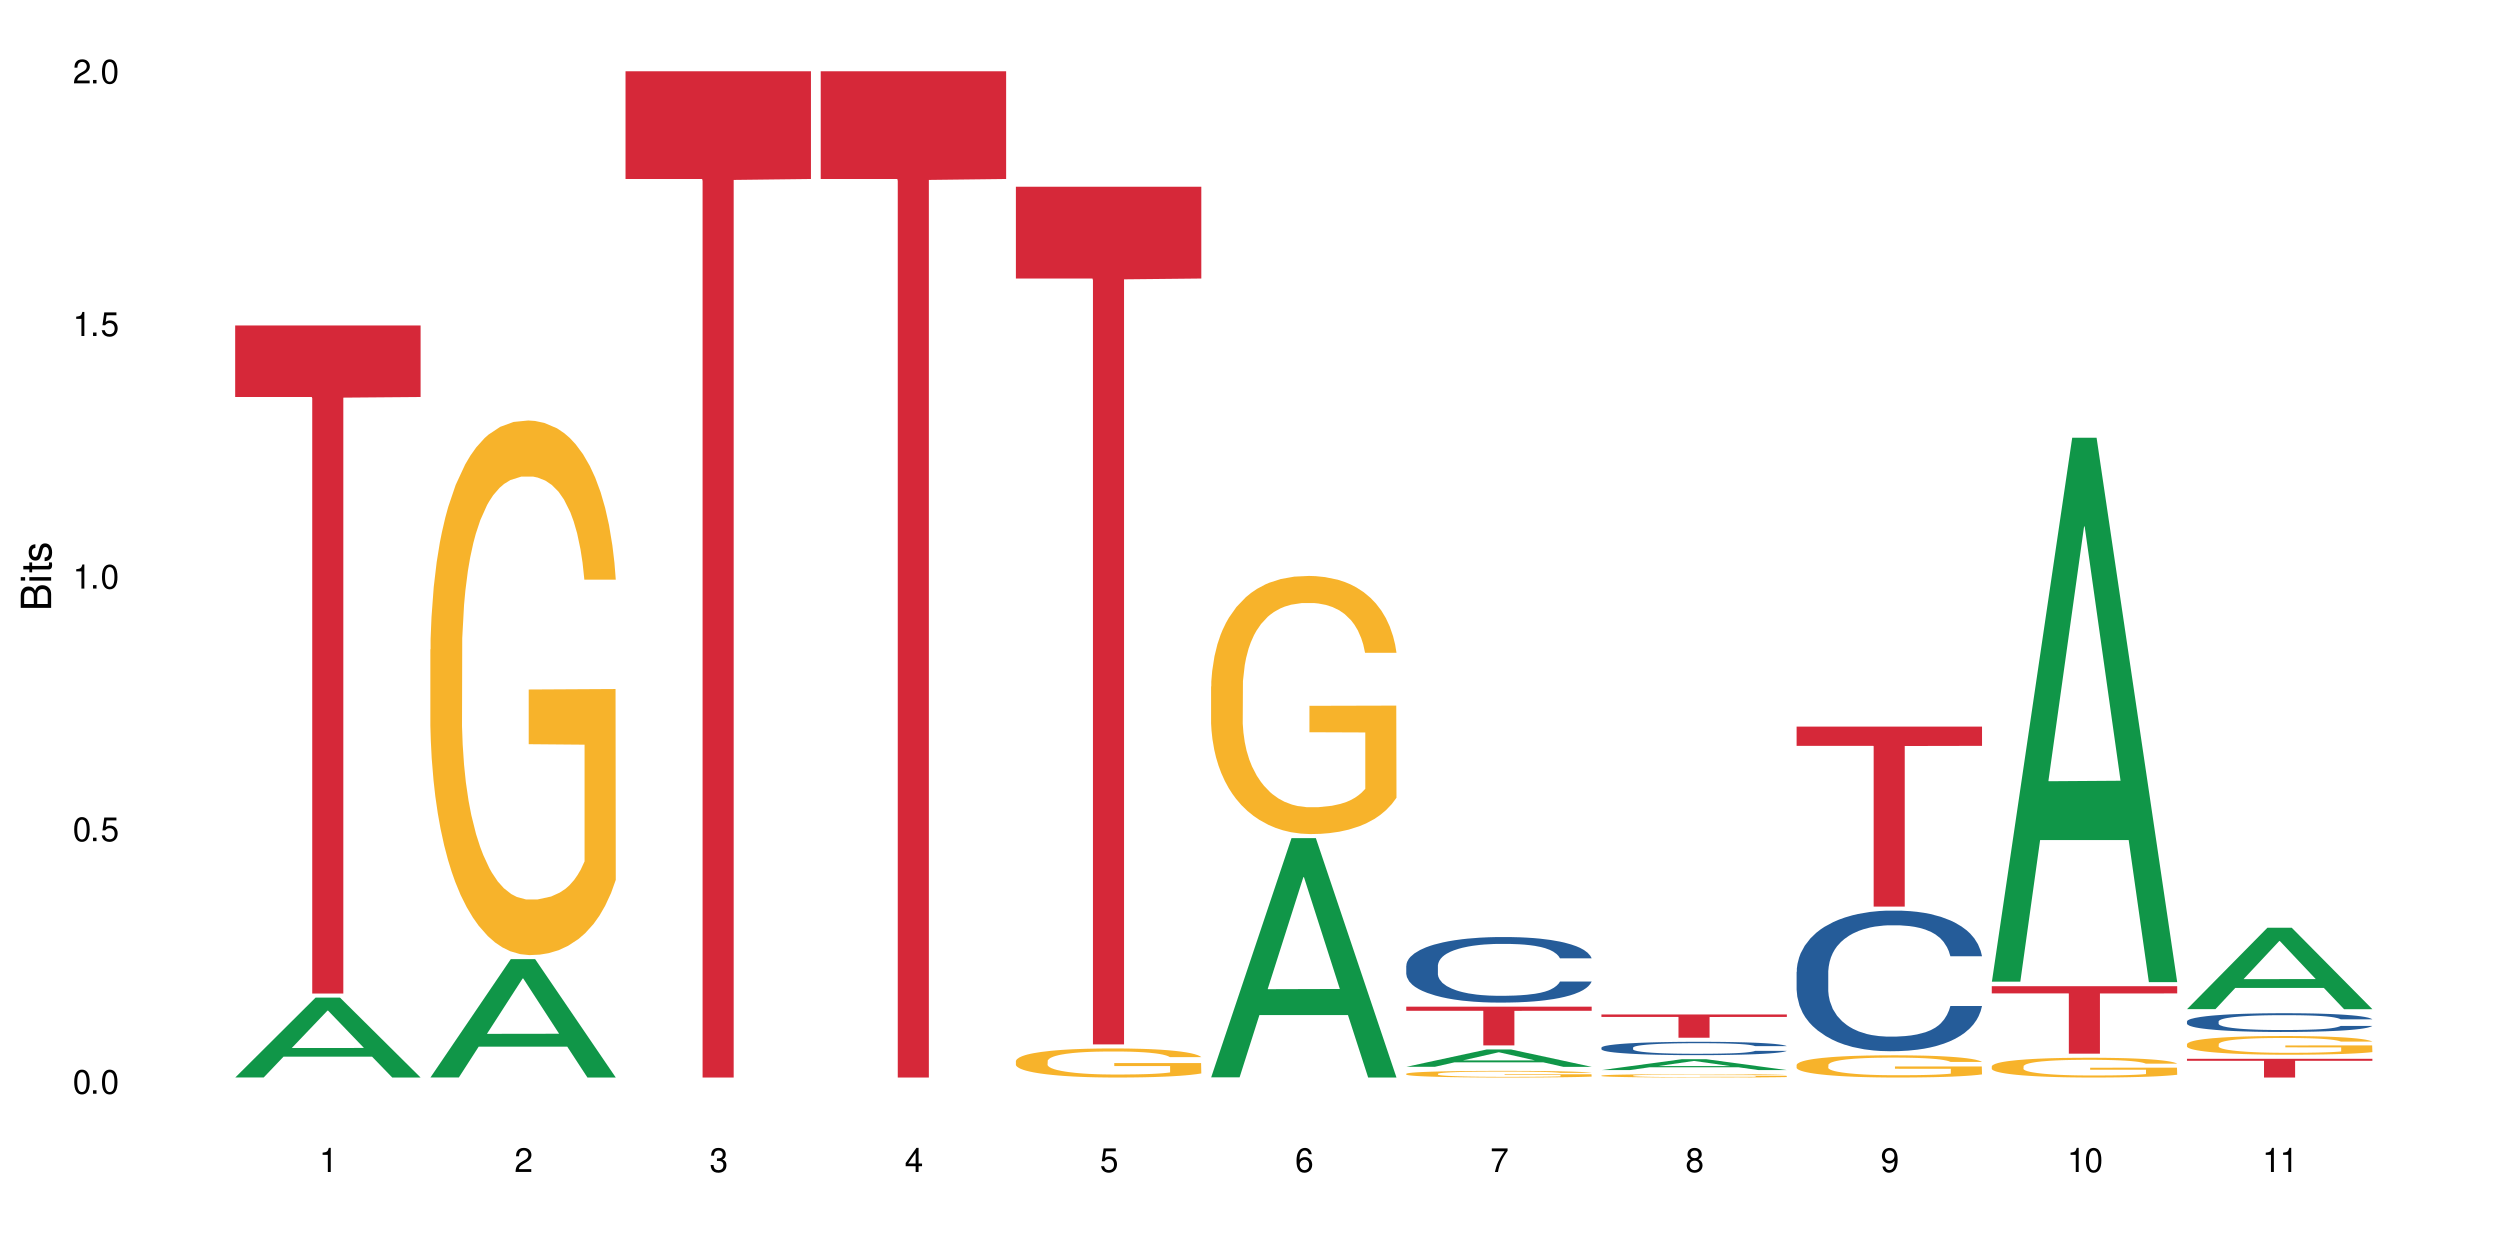 <?xml version="1.0" encoding="UTF-8"?>
<svg xmlns="http://www.w3.org/2000/svg" xmlns:xlink="http://www.w3.org/1999/xlink" width="720" height="360" viewBox="0 0 720 360">
<defs>
<g>
<g id="glyph-0-0">
</g>
<g id="glyph-0-1">
<path d="M 2.641 -6.938 C 2 -6.938 1.422 -6.656 1.078 -6.172 C 0.641 -5.562 0.406 -4.641 0.406 -3.359 C 0.406 -1.016 1.188 0.219 2.641 0.219 C 4.078 0.219 4.859 -1.016 4.859 -3.297 C 4.859 -4.641 4.656 -5.547 4.203 -6.172 C 3.844 -6.656 3.281 -6.938 2.641 -6.938 Z M 2.641 -6.188 C 3.547 -6.188 4 -5.25 4 -3.375 C 4 -1.406 3.562 -0.484 2.625 -0.484 C 1.734 -0.484 1.281 -1.438 1.281 -3.344 C 1.281 -5.25 1.734 -6.188 2.641 -6.188 Z M 2.641 -6.188 "/>
</g>
<g id="glyph-0-2">
<path d="M 1.828 -1 L 0.828 -1 L 0.828 0 L 1.828 0 Z M 1.828 -1 "/>
</g>
<g id="glyph-0-3">
<path d="M 4.562 -6.797 L 1.062 -6.797 L 0.547 -3.094 L 1.328 -3.094 C 1.719 -3.562 2.047 -3.734 2.578 -3.734 C 3.484 -3.734 4.062 -3.109 4.062 -2.094 C 4.062 -1.125 3.484 -0.531 2.578 -0.531 C 1.828 -0.531 1.375 -0.906 1.188 -1.672 L 0.328 -1.672 C 0.453 -1.109 0.547 -0.844 0.75 -0.594 C 1.125 -0.078 1.828 0.219 2.594 0.219 C 3.969 0.219 4.922 -0.781 4.922 -2.219 C 4.922 -3.562 4.031 -4.484 2.719 -4.484 C 2.25 -4.484 1.859 -4.359 1.469 -4.062 L 1.734 -5.969 L 4.562 -5.969 Z M 4.562 -6.797 "/>
</g>
<g id="glyph-0-4">
<path d="M 2.484 -4.938 L 2.484 0 L 3.328 0 L 3.328 -6.938 L 2.766 -6.938 C 2.469 -5.875 2.281 -5.734 0.984 -5.562 L 0.984 -4.938 Z M 2.484 -4.938 "/>
</g>
<g id="glyph-0-5">
<path d="M 4.859 -0.828 L 1.281 -0.828 C 1.359 -1.406 1.672 -1.781 2.5 -2.281 L 3.469 -2.828 C 4.406 -3.344 4.906 -4.062 4.906 -4.906 C 4.906 -5.484 4.672 -6.031 4.266 -6.406 C 3.859 -6.766 3.375 -6.938 2.719 -6.938 C 1.859 -6.938 1.219 -6.625 0.844 -6.031 C 0.609 -5.672 0.5 -5.234 0.484 -4.531 L 1.328 -4.531 C 1.359 -5.016 1.406 -5.281 1.531 -5.516 C 1.75 -5.938 2.188 -6.203 2.703 -6.203 C 3.469 -6.203 4.031 -5.641 4.031 -4.891 C 4.031 -4.344 3.719 -3.859 3.125 -3.516 L 2.234 -3 C 0.812 -2.172 0.406 -1.531 0.328 -0.016 L 4.859 -0.016 Z M 4.859 -0.828 "/>
</g>
<g id="glyph-0-6">
<path d="M 2.125 -3.188 L 2.578 -3.188 C 3.5 -3.188 3.984 -2.766 3.984 -1.922 C 3.984 -1.062 3.469 -0.531 2.594 -0.531 C 1.656 -0.531 1.203 -1 1.156 -2.016 L 0.312 -2.016 C 0.344 -1.453 0.438 -1.094 0.609 -0.781 C 0.953 -0.109 1.625 0.219 2.547 0.219 C 3.953 0.219 4.859 -0.625 4.859 -1.938 C 4.859 -2.828 4.516 -3.297 3.703 -3.594 C 4.344 -3.844 4.656 -4.328 4.656 -5.031 C 4.656 -6.219 3.875 -6.938 2.578 -6.938 C 1.203 -6.938 0.484 -6.172 0.453 -4.703 L 1.297 -4.703 C 1.312 -5.125 1.344 -5.359 1.453 -5.578 C 1.641 -5.969 2.062 -6.203 2.594 -6.203 C 3.344 -6.203 3.797 -5.75 3.797 -5 C 3.797 -4.516 3.609 -4.219 3.25 -4.047 C 3.016 -3.953 2.703 -3.922 2.125 -3.906 Z M 2.125 -3.188 "/>
</g>
<g id="glyph-0-7">
<path d="M 3.141 -1.672 L 3.141 0 L 3.984 0 L 3.984 -1.672 L 4.984 -1.672 L 4.984 -2.438 L 3.984 -2.438 L 3.984 -6.938 L 3.359 -6.938 L 0.266 -2.578 L 0.266 -1.672 Z M 3.141 -2.438 L 1 -2.438 L 3.141 -5.5 Z M 3.141 -2.438 "/>
</g>
<g id="glyph-0-8">
<path d="M 4.781 -5.125 C 4.609 -6.266 3.891 -6.938 2.844 -6.938 C 2.094 -6.938 1.422 -6.578 1.031 -5.953 C 0.594 -5.266 0.406 -4.422 0.406 -3.172 C 0.406 -2 0.578 -1.25 0.984 -0.641 C 1.359 -0.078 1.953 0.219 2.703 0.219 C 3.984 0.219 4.922 -0.75 4.922 -2.094 C 4.922 -3.375 4.062 -4.281 2.844 -4.281 C 2.172 -4.281 1.641 -4.031 1.281 -3.516 C 1.281 -5.234 1.828 -6.188 2.797 -6.188 C 3.391 -6.188 3.797 -5.797 3.938 -5.125 Z M 2.734 -3.531 C 3.547 -3.531 4.062 -2.953 4.062 -2.031 C 4.062 -1.156 3.484 -0.531 2.703 -0.531 C 1.922 -0.531 1.328 -1.188 1.328 -2.078 C 1.328 -2.938 1.906 -3.531 2.734 -3.531 Z M 2.734 -3.531 "/>
</g>
<g id="glyph-0-9">
<path d="M 4.984 -6.797 L 0.438 -6.797 L 0.438 -5.969 L 4.109 -5.969 C 2.5 -3.656 1.828 -2.234 1.328 0 L 2.219 0 C 2.594 -2.172 3.453 -4.047 4.984 -6.094 Z M 4.984 -6.797 "/>
</g>
<g id="glyph-0-10">
<path d="M 3.75 -3.656 C 4.469 -4.094 4.688 -4.438 4.688 -5.078 C 4.688 -6.172 3.844 -6.938 2.641 -6.938 C 1.438 -6.938 0.594 -6.172 0.594 -5.094 C 0.594 -4.438 0.812 -4.094 1.516 -3.656 C 0.734 -3.266 0.359 -2.703 0.359 -1.922 C 0.359 -0.656 1.281 0.219 2.641 0.219 C 3.984 0.219 4.922 -0.656 4.922 -1.922 C 4.922 -2.703 4.531 -3.266 3.75 -3.656 Z M 2.641 -6.188 C 3.359 -6.188 3.812 -5.75 3.812 -5.062 C 3.812 -4.406 3.344 -3.984 2.641 -3.984 C 1.922 -3.984 1.453 -4.406 1.453 -5.078 C 1.453 -5.75 1.922 -6.188 2.641 -6.188 Z M 2.641 -3.266 C 3.484 -3.266 4.062 -2.719 4.062 -1.906 C 4.062 -1.078 3.484 -0.531 2.625 -0.531 C 1.797 -0.531 1.219 -1.094 1.219 -1.906 C 1.219 -2.719 1.781 -3.266 2.641 -3.266 Z M 2.641 -3.266 "/>
</g>
<g id="glyph-0-11">
<path d="M 0.516 -1.578 C 0.672 -0.453 1.406 0.219 2.438 0.219 C 3.188 0.219 3.859 -0.141 4.266 -0.766 C 4.688 -1.453 4.891 -2.297 4.891 -3.547 C 4.891 -4.719 4.703 -5.453 4.312 -6.078 C 3.938 -6.641 3.344 -6.938 2.594 -6.938 C 1.297 -6.938 0.359 -5.969 0.359 -4.625 C 0.359 -3.344 1.234 -2.453 2.453 -2.453 C 3.094 -2.453 3.578 -2.672 4.016 -3.203 C 4 -1.484 3.469 -0.531 2.5 -0.531 C 1.906 -0.531 1.484 -0.906 1.359 -1.578 Z M 2.578 -6.203 C 3.375 -6.203 3.969 -5.531 3.969 -4.641 C 3.969 -3.797 3.391 -3.188 2.547 -3.188 C 1.734 -3.188 1.234 -3.766 1.234 -4.688 C 1.234 -5.562 1.797 -6.203 2.578 -6.203 Z M 2.578 -6.203 "/>
</g>
<g id="glyph-1-0">
</g>
<g id="glyph-1-1">
<path d="M 0 -0.953 L 0 -4.891 C 0 -5.719 -0.234 -6.344 -0.734 -6.797 C -1.188 -7.234 -1.812 -7.469 -2.5 -7.469 C -3.547 -7.469 -4.188 -7 -4.625 -5.875 C -4.984 -6.688 -5.625 -7.094 -6.531 -7.094 C -7.172 -7.094 -7.734 -6.859 -8.141 -6.391 C -8.562 -5.922 -8.75 -5.344 -8.75 -4.5 L -8.75 -0.953 Z M -4.984 -2.062 L -7.766 -2.062 L -7.766 -4.219 C -7.766 -4.844 -7.688 -5.203 -7.453 -5.5 C -7.219 -5.812 -6.859 -5.969 -6.375 -5.969 C -5.891 -5.969 -5.531 -5.812 -5.297 -5.5 C -5.062 -5.203 -4.984 -4.844 -4.984 -4.219 Z M -0.984 -2.062 L -4 -2.062 L -4 -4.781 C -4 -5.766 -3.438 -6.359 -2.484 -6.359 C -1.547 -6.359 -0.984 -5.766 -0.984 -4.781 Z M -0.984 -2.062 "/>
</g>
<g id="glyph-1-2">
<path d="M -6.281 -1.797 L -6.281 -0.797 L 0 -0.797 L 0 -1.797 Z M -8.75 -1.797 L -8.75 -0.797 L -7.484 -0.797 L -7.484 -1.797 Z M -8.75 -1.797 "/>
</g>
<g id="glyph-1-3">
<path d="M -6.281 -3.047 L -6.281 -2.016 L -8.016 -2.016 L -8.016 -1.016 L -6.281 -1.016 L -6.281 -0.172 L -5.469 -0.172 L -5.469 -1.016 L -0.719 -1.016 C -0.078 -1.016 0.281 -1.453 0.281 -2.234 C 0.281 -2.5 0.25 -2.719 0.188 -3.047 L -0.641 -3.047 C -0.609 -2.906 -0.594 -2.766 -0.594 -2.562 C -0.594 -2.141 -0.719 -2.016 -1.156 -2.016 L -5.469 -2.016 L -5.469 -3.047 Z M -6.281 -3.047 "/>
</g>
<g id="glyph-1-4">
<path d="M -4.531 -5.25 C -5.766 -5.25 -6.469 -4.422 -6.469 -2.969 C -6.469 -1.516 -5.719 -0.562 -4.547 -0.562 C -3.562 -0.562 -3.094 -1.062 -2.734 -2.562 L -2.516 -3.484 C -2.344 -4.188 -2.094 -4.469 -1.641 -4.469 C -1.047 -4.469 -0.641 -3.875 -0.641 -3 C -0.641 -2.453 -0.797 -2 -1.062 -1.75 C -1.25 -1.594 -1.422 -1.531 -1.875 -1.469 L -1.875 -0.406 C -0.422 -0.453 0.281 -1.266 0.281 -2.922 C 0.281 -4.5 -0.5 -5.516 -1.719 -5.516 C -2.656 -5.516 -3.172 -4.984 -3.469 -3.734 L -3.703 -2.766 C -3.891 -1.953 -4.156 -1.609 -4.594 -1.609 C -5.188 -1.609 -5.547 -2.125 -5.547 -2.938 C -5.547 -3.75 -5.203 -4.172 -4.531 -4.203 Z M -4.531 -5.25 "/>
</g>
</g>
</defs>
<rect x="-72" y="-36" width="864" height="432" fill="rgb(100%, 100%, 100%)" fill-opacity="1"/>
<path fill-rule="nonzero" fill="rgb(6.275%, 58.824%, 28.235%)" fill-opacity="1" d="M 67.73 310.312 L 67.789 310.289 L 90.895 287.301 L 97.91 287.301 L 121.133 310.332 L 112.973 310.332 L 107.152 304.32 L 81.652 304.32 L 75.945 310.312 L 67.73 310.312 L 84.105 301.832 L 104.816 301.812 L 94.488 291.062 L 94.375 291.043 L 94.262 291.109 L 84.047 301.812 L 84.105 301.832 Z M 67.73 310.312 "/>
<path fill-rule="nonzero" fill="rgb(83.922%, 15.686%, 22.353%)" fill-opacity="1" d="M 67.73 93.742 L 121.133 93.742 L 121.133 114.336 L 98.875 114.52 L 98.875 286.137 L 89.922 286.137 L 89.922 114.699 L 89.793 114.336 L 67.73 114.336 Z M 67.73 93.742 "/>
<path fill-rule="nonzero" fill="rgb(6.275%, 58.824%, 28.235%)" fill-opacity="1" d="M 123.941 310.301 L 124 310.27 L 147.105 276.238 L 154.125 276.238 L 177.344 310.332 L 169.184 310.332 L 163.367 301.434 L 137.863 301.434 L 132.156 310.301 L 123.941 310.301 L 140.316 297.75 L 161.027 297.719 L 150.699 281.809 L 150.586 281.777 L 150.473 281.871 L 140.258 297.719 L 140.316 297.75 Z M 123.941 310.301 "/>
<path fill-rule="nonzero" fill="rgb(96.863%, 70.196%, 16.863%)" fill-opacity="1" d="M 123.941 187.047 L 124.008 186.906 L 124.008 184.094 L 124.27 177.766 L 124.918 169.047 L 125.766 161.879 L 126.676 156.254 L 127.266 153.301 L 128.242 149.082 L 129.086 145.988 L 131.234 139.66 L 133.973 133.754 L 135.469 131.223 L 137.164 128.832 L 139.57 126.16 L 140.68 125.176 L 144.066 122.926 L 147.906 121.52 L 152.141 121.098 L 154.094 121.238 L 156.766 121.801 L 160.41 123.348 L 162.496 124.754 L 164.125 126.16 L 165.816 127.988 L 167.902 130.801 L 169.855 134.176 L 171.418 137.551 L 172.98 141.77 L 174.281 146.27 L 175.391 151.191 L 176.367 157.098 L 176.953 162.02 L 177.344 166.941 L 168.293 166.941 L 167.77 162.02 L 167.184 158.223 L 166.207 153.582 L 165.23 150.207 L 164.254 147.535 L 162.43 143.879 L 160.867 141.629 L 158.914 139.66 L 157.023 138.395 L 154.875 137.551 L 153.574 137.27 L 150.121 137.27 L 146.996 138.254 L 145.172 139.379 L 143.871 140.504 L 142.047 142.613 L 140.941 144.301 L 140.289 145.426 L 138.336 149.785 L 137.031 153.723 L 136.316 156.395 L 135.402 160.613 L 134.754 164.41 L 134.035 170.031 L 133.645 174.25 L 133.125 183.812 L 133.059 209.125 L 133.254 214.469 L 133.645 220.234 L 134.168 225.297 L 134.949 230.641 L 135.73 234.715 L 137.098 240.199 L 138.27 243.855 L 139.18 246.246 L 140.941 250.043 L 141.656 251.309 L 143.348 253.84 L 145.109 255.809 L 147.258 257.496 L 148.883 258.34 L 151.488 259.043 L 154.812 259.043 L 158.719 258.199 L 161.191 257.074 L 162.887 255.949 L 163.992 254.965 L 165.359 253.418 L 166.336 252.012 L 167.25 250.465 L 168.355 248.074 L 168.355 214.469 L 152.27 214.328 L 152.27 198.578 L 177.277 198.438 L 177.344 253.418 L 175.977 257.215 L 174.281 260.871 L 172.656 263.684 L 170.961 266.074 L 168.551 268.746 L 166.598 270.434 L 163.602 272.402 L 160.867 273.668 L 158 274.512 L 155.461 274.934 L 152.465 275.074 L 149.797 274.793 L 146.93 273.949 L 144.652 272.824 L 142.566 271.418 L 140.484 269.59 L 137.879 266.637 L 136.188 264.246 L 134.426 261.293 L 132.668 257.777 L 131.105 253.98 L 130.062 251.027 L 129.023 247.652 L 127.914 243.434 L 126.871 238.652 L 126.09 234.293 L 125.375 229.375 L 124.855 224.734 L 124.332 218.406 L 124.074 213.344 L 123.941 208.984 Z M 123.941 187.047 "/>
<path fill-rule="nonzero" fill="rgb(83.922%, 15.686%, 22.353%)" fill-opacity="1" d="M 180.152 20.527 L 233.555 20.527 L 233.555 51.547 L 211.301 51.82 L 211.301 310.332 L 202.344 310.332 L 202.344 52.094 L 202.215 51.547 L 180.152 51.547 Z M 180.152 20.527 "/>
<path fill-rule="nonzero" fill="rgb(83.922%, 15.686%, 22.353%)" fill-opacity="1" d="M 236.367 20.527 L 289.766 20.527 L 289.766 51.547 L 267.512 51.82 L 267.512 310.332 L 258.555 310.332 L 258.555 52.094 L 258.426 51.547 L 236.367 51.547 Z M 236.367 20.527 "/>
<path fill-rule="nonzero" fill="rgb(96.863%, 70.196%, 16.863%)" fill-opacity="1" d="M 292.578 305.539 L 292.641 305.535 L 292.641 305.379 L 292.902 305.035 L 293.555 304.562 L 294.398 304.172 L 295.312 303.863 L 295.898 303.703 L 296.875 303.473 L 297.723 303.305 L 299.871 302.961 L 302.605 302.641 L 304.105 302.504 L 305.797 302.371 L 308.207 302.227 L 309.312 302.172 L 312.699 302.051 L 316.543 301.973 L 320.773 301.949 L 322.73 301.957 L 325.398 301.988 L 329.047 302.074 L 331.129 302.148 L 332.758 302.227 L 334.449 302.324 L 336.535 302.48 L 338.488 302.664 L 340.051 302.848 L 341.613 303.078 L 342.918 303.32 L 344.023 303.59 L 345 303.91 L 345.586 304.18 L 345.977 304.445 L 336.926 304.445 L 336.406 304.18 L 335.82 303.973 L 334.84 303.719 L 333.863 303.535 L 332.887 303.391 L 331.066 303.191 L 329.5 303.07 L 327.547 302.961 L 325.66 302.891 L 323.512 302.848 L 322.207 302.832 L 318.758 302.832 L 315.629 302.887 L 313.809 302.945 L 312.504 303.008 L 310.68 303.121 L 309.574 303.215 L 308.922 303.273 L 306.969 303.512 L 305.668 303.727 L 304.949 303.871 L 304.039 304.102 L 303.387 304.309 L 302.672 304.613 L 302.281 304.844 L 301.758 305.363 L 301.695 306.742 L 301.891 307.035 L 302.281 307.348 L 302.801 307.621 L 303.582 307.914 L 304.363 308.137 L 305.73 308.434 L 306.902 308.633 L 307.816 308.762 L 309.574 308.969 L 310.289 309.039 L 311.984 309.176 L 313.742 309.285 L 315.891 309.375 L 317.52 309.422 L 320.125 309.461 L 323.445 309.461 L 327.352 309.414 L 329.828 309.352 L 331.52 309.293 L 332.629 309.238 L 333.996 309.152 L 334.973 309.078 L 335.883 308.992 L 336.992 308.863 L 336.992 307.035 L 320.906 307.027 L 320.906 306.168 L 345.914 306.16 L 345.977 309.152 L 344.609 309.359 L 342.918 309.559 L 341.289 309.711 L 339.598 309.844 L 337.188 309.988 L 335.234 310.078 L 332.238 310.188 L 329.5 310.258 L 326.637 310.301 L 324.098 310.324 L 321.102 310.332 L 318.43 310.316 L 315.566 310.27 L 313.285 310.211 L 311.203 310.133 L 309.117 310.035 L 306.512 309.875 L 304.82 309.742 L 303.062 309.582 L 301.305 309.391 L 299.742 309.184 L 298.699 309.023 L 297.656 308.84 L 296.551 308.609 L 295.508 308.352 L 294.727 308.113 L 294.008 307.844 L 293.488 307.594 L 292.969 307.246 L 292.707 306.973 L 292.578 306.734 Z M 292.578 305.539 "/>
<path fill-rule="nonzero" fill="rgb(83.922%, 15.686%, 22.353%)" fill-opacity="1" d="M 292.578 53.773 L 345.977 53.773 L 345.977 80.215 L 323.723 80.449 L 323.723 300.789 L 314.77 300.789 L 314.77 80.68 L 314.637 80.215 L 292.578 80.215 Z M 292.578 53.773 "/>
<path fill-rule="nonzero" fill="rgb(6.275%, 58.824%, 28.235%)" fill-opacity="1" d="M 348.789 310.27 L 348.844 310.203 L 371.953 241.379 L 378.969 241.379 L 402.188 310.332 L 394.031 310.332 L 388.211 292.332 L 362.711 292.332 L 357.004 310.27 L 348.789 310.27 L 365.164 284.887 L 385.871 284.824 L 375.547 252.645 L 375.434 252.578 L 375.316 252.773 L 365.105 284.824 L 365.164 284.887 Z M 348.789 310.27 "/>
<path fill-rule="nonzero" fill="rgb(96.863%, 70.196%, 16.863%)" fill-opacity="1" d="M 348.789 197.711 L 348.852 197.645 L 348.852 196.285 L 349.113 193.23 L 349.766 189.02 L 350.613 185.559 L 351.523 182.84 L 352.109 181.414 L 353.086 179.379 L 353.934 177.887 L 356.082 174.828 L 358.816 171.977 L 360.316 170.754 L 362.008 169.602 L 364.418 168.312 L 365.523 167.836 L 368.91 166.75 L 372.754 166.07 L 376.988 165.867 L 378.941 165.934 L 381.609 166.207 L 385.258 166.953 L 387.34 167.633 L 388.969 168.312 L 390.664 169.195 L 392.746 170.551 L 394.699 172.184 L 396.262 173.812 L 397.824 175.848 L 399.129 178.02 L 400.234 180.398 L 401.211 183.25 L 401.797 185.625 L 402.188 188 L 393.137 188 L 392.617 185.625 L 392.031 183.793 L 391.055 181.551 L 390.078 179.922 L 389.098 178.633 L 387.277 176.867 L 385.715 175.781 L 383.758 174.828 L 381.871 174.219 L 379.723 173.812 L 378.418 173.676 L 374.969 173.676 L 371.844 174.152 L 370.02 174.695 L 368.715 175.238 L 366.891 176.254 L 365.785 177.07 L 365.133 177.613 L 363.18 179.719 L 361.879 181.621 L 361.16 182.91 L 360.25 184.945 L 359.598 186.781 L 358.883 189.496 L 358.492 191.531 L 357.969 196.148 L 357.906 208.371 L 358.102 210.949 L 358.492 213.734 L 359.012 216.18 L 359.793 218.758 L 360.574 220.727 L 361.941 223.375 L 363.117 225.141 L 364.027 226.297 L 365.785 228.129 L 366.5 228.738 L 368.195 229.961 L 369.953 230.914 L 372.102 231.727 L 373.73 232.137 L 376.336 232.473 L 379.656 232.473 L 383.562 232.066 L 386.039 231.523 L 387.73 230.98 L 388.84 230.504 L 390.207 229.758 L 391.184 229.078 L 392.094 228.332 L 393.203 227.18 L 393.203 210.949 L 377.117 210.883 L 377.117 203.277 L 402.125 203.211 L 402.188 229.758 L 400.82 231.59 L 399.129 233.355 L 397.5 234.715 L 395.809 235.871 L 393.398 237.16 L 391.445 237.973 L 388.449 238.926 L 385.715 239.535 L 382.848 239.941 L 380.309 240.148 L 377.312 240.215 L 374.641 240.078 L 371.777 239.672 L 369.496 239.129 L 367.414 238.449 L 365.328 237.566 L 362.727 236.141 L 361.031 234.988 L 359.273 233.562 L 357.516 231.863 L 355.953 230.031 L 354.91 228.605 L 353.867 226.977 L 352.762 224.938 L 351.719 222.629 L 350.938 220.523 L 350.223 218.148 L 349.699 215.906 L 349.18 212.852 L 348.918 210.406 L 348.789 208.305 Z M 348.789 197.711 "/>
<path fill-rule="nonzero" fill="rgb(6.275%, 58.824%, 28.235%)" fill-opacity="1" d="M 405 307.246 L 405.059 307.238 L 428.164 302.246 L 435.18 302.246 L 458.402 307.25 L 450.242 307.25 L 444.422 305.945 L 418.922 305.945 L 413.215 307.246 L 405 307.246 L 421.375 305.402 L 442.082 305.398 L 431.758 303.066 L 431.645 303.059 L 431.527 303.074 L 421.316 305.398 L 421.375 305.402 Z M 405 307.246 "/>
<path fill-rule="nonzero" fill="rgb(14.51%, 36.078%, 60%)" fill-opacity="1" d="M 405 278.09 L 405.066 278.074 L 405.066 277.66 L 405.262 277.004 L 405.715 276.176 L 406.172 275.605 L 407.344 274.59 L 408.973 273.605 L 410.664 272.844 L 411.902 272.398 L 413.012 272.051 L 415.551 271.414 L 417.18 271.086 L 418.938 270.793 L 421.086 270.5 L 422.648 270.328 L 426.164 270.051 L 428.77 269.93 L 430.789 269.879 L 435.152 269.879 L 437.758 269.945 L 439.645 270.035 L 441.73 270.172 L 443.488 270.328 L 446.547 270.707 L 449.285 271.188 L 450.52 271.465 L 452.473 272 L 453.973 272.52 L 455.016 272.965 L 456.188 273.605 L 457.227 274.383 L 458.012 275.262 L 458.402 276.004 L 449.285 276.004 L 448.828 275.312 L 448.309 274.777 L 447.328 274.07 L 446.352 273.57 L 444.984 273.07 L 443.746 272.742 L 442.055 272.414 L 440.559 272.207 L 438.992 272.051 L 437.496 271.949 L 434.629 271.844 L 431.309 271.844 L 430.07 271.879 L 427.531 272.016 L 426.164 272.137 L 424.211 272.379 L 422.844 272.605 L 421.215 272.949 L 420.109 273.242 L 418.742 273.691 L 417.766 274.086 L 416.656 274.656 L 416.004 275.09 L 415.418 275.57 L 414.898 276.141 L 414.508 276.746 L 414.246 277.383 L 414.117 278.004 L 414.117 280.68 L 414.246 281.301 L 414.574 282.023 L 415.418 283.078 L 416.656 283.992 L 418.09 284.715 L 419.457 285.234 L 420.238 285.477 L 421.281 285.75 L 422.91 286.098 L 425.254 286.441 L 426.621 286.578 L 428.703 286.719 L 430.855 286.785 L 433.719 286.785 L 436.258 286.719 L 437.953 286.629 L 439.711 286.492 L 442.121 286.199 L 443.617 285.922 L 444.922 285.594 L 445.898 285.27 L 446.547 284.992 L 447.523 284.457 L 448.309 283.871 L 448.895 283.266 L 449.285 282.68 L 458.402 282.68 L 458.012 283.371 L 457.426 284.043 L 456.836 284.543 L 455.926 285.148 L 454.883 285.684 L 453.387 286.285 L 452.148 286.684 L 450.52 287.113 L 449.023 287.441 L 447.395 287.734 L 444.984 288.078 L 443.422 288.254 L 441.73 288.406 L 439.711 288.547 L 437.172 288.668 L 434.434 288.734 L 431.895 288.754 L 429.16 288.719 L 427.141 288.648 L 424.473 288.492 L 421.148 288.184 L 418.742 287.855 L 416.852 287.527 L 415.223 287.184 L 413.402 286.719 L 411.055 285.957 L 409.625 285.371 L 408.648 284.887 L 407.539 284.215 L 406.758 283.609 L 405.848 282.645 L 405.195 281.422 L 405 280.473 Z M 405 278.09 "/>
<path fill-rule="nonzero" fill="rgb(96.863%, 70.196%, 16.863%)" fill-opacity="1" d="M 405 309.234 L 405.066 309.234 L 405.066 309.199 L 405.324 309.121 L 405.977 309.012 L 406.824 308.922 L 407.734 308.852 L 408.32 308.816 L 409.297 308.762 L 410.145 308.723 L 412.293 308.645 L 415.027 308.57 L 416.527 308.539 L 418.219 308.512 L 420.629 308.477 L 421.738 308.465 L 425.121 308.438 L 428.965 308.418 L 433.199 308.414 L 435.152 308.414 L 437.82 308.422 L 441.469 308.441 L 443.551 308.461 L 445.18 308.477 L 446.875 308.5 L 448.957 308.535 L 450.91 308.578 L 452.473 308.617 L 454.039 308.672 L 455.34 308.727 L 456.445 308.789 L 457.426 308.863 L 458.012 308.922 L 458.402 308.984 L 449.348 308.984 L 448.828 308.922 L 448.242 308.875 L 447.266 308.816 L 446.289 308.777 L 445.312 308.742 L 443.488 308.699 L 441.926 308.668 L 439.973 308.645 L 438.082 308.629 L 435.934 308.617 L 434.629 308.613 L 431.18 308.613 L 428.055 308.629 L 426.23 308.641 L 424.926 308.656 L 423.105 308.68 L 421.996 308.703 L 421.348 308.715 L 419.391 308.77 L 418.09 308.82 L 417.375 308.852 L 416.461 308.906 L 415.809 308.953 L 415.094 309.023 L 414.703 309.074 L 414.184 309.195 L 414.117 309.512 L 414.312 309.578 L 414.703 309.648 L 415.223 309.711 L 416.004 309.777 L 416.785 309.828 L 418.156 309.898 L 419.328 309.945 L 420.238 309.973 L 421.996 310.02 L 422.715 310.035 L 424.406 310.066 L 426.164 310.094 L 428.312 310.113 L 429.941 310.125 L 432.547 310.133 L 435.867 310.133 L 439.777 310.121 L 442.25 310.109 L 443.945 310.094 L 445.051 310.082 L 446.418 310.062 L 447.395 310.047 L 448.309 310.027 L 449.414 309.996 L 449.414 309.578 L 433.328 309.574 L 433.328 309.379 L 458.336 309.379 L 458.402 310.062 L 457.031 310.109 L 455.34 310.156 L 453.711 310.191 L 452.02 310.219 L 449.609 310.254 L 447.656 310.273 L 444.66 310.301 L 441.926 310.316 L 439.059 310.324 L 436.52 310.332 L 433.523 310.332 L 430.855 310.328 L 427.988 310.32 L 425.707 310.305 L 421.543 310.266 L 418.938 310.227 L 417.242 310.199 L 415.484 310.16 L 413.727 310.117 L 412.164 310.07 L 410.078 309.992 L 408.973 309.938 L 407.93 309.879 L 407.148 309.824 L 406.434 309.762 L 405.91 309.703 L 405.391 309.625 L 405.129 309.562 L 405 309.508 Z M 405 309.234 "/>
<path fill-rule="nonzero" fill="rgb(83.922%, 15.686%, 22.353%)" fill-opacity="1" d="M 405 289.918 L 458.402 289.918 L 458.402 291.113 L 436.145 291.121 L 436.145 301.082 L 427.191 301.082 L 427.191 291.133 L 427.062 291.113 L 405 291.113 Z M 405 289.918 "/>
<path fill-rule="nonzero" fill="rgb(6.275%, 58.824%, 28.235%)" fill-opacity="1" d="M 461.211 308.18 L 461.27 308.18 L 484.375 305.051 L 491.391 305.051 L 514.613 308.184 L 506.453 308.184 L 500.633 307.367 L 475.133 307.367 L 469.426 308.18 L 461.211 308.18 L 477.586 307.027 L 498.297 307.027 L 487.969 305.562 L 487.855 305.562 L 487.742 305.57 L 477.527 307.027 L 477.586 307.027 Z M 461.211 308.18 "/>
<path fill-rule="nonzero" fill="rgb(14.51%, 36.078%, 60%)" fill-opacity="1" d="M 461.211 301.715 L 461.277 301.711 L 461.277 301.625 L 461.473 301.492 L 461.926 301.324 L 462.383 301.207 L 463.555 301 L 465.184 300.801 L 466.879 300.645 L 468.113 300.555 L 469.223 300.484 L 471.762 300.352 L 473.391 300.285 L 475.148 300.227 L 477.297 300.168 L 478.859 300.133 L 482.375 300.074 L 484.98 300.051 L 487 300.039 L 491.363 300.039 L 493.969 300.055 L 495.855 300.07 L 497.941 300.098 L 499.699 300.133 L 502.762 300.207 L 505.496 300.309 L 506.73 300.363 L 508.688 300.473 L 510.184 300.578 L 511.227 300.668 L 512.398 300.801 L 513.441 300.957 L 514.223 301.137 L 514.613 301.289 L 505.496 301.289 L 505.039 301.148 L 504.52 301.039 L 503.543 300.895 L 502.562 300.793 L 501.195 300.691 L 499.961 300.625 L 498.266 300.559 L 496.77 300.516 L 495.207 300.484 L 493.707 300.461 L 490.844 300.441 L 487.52 300.441 L 486.285 300.449 L 483.742 300.477 L 482.375 300.5 L 480.422 300.551 L 479.055 300.594 L 477.426 300.664 L 476.32 300.727 L 474.953 300.816 L 473.977 300.898 L 472.867 301.016 L 472.219 301.102 L 471.633 301.199 L 471.109 301.316 L 470.719 301.441 L 470.457 301.57 L 470.328 301.695 L 470.328 302.242 L 470.457 302.367 L 470.785 302.516 L 471.633 302.73 L 472.867 302.918 L 474.301 303.066 L 475.668 303.172 L 476.449 303.219 L 477.492 303.277 L 479.121 303.348 L 481.465 303.418 L 482.832 303.445 L 484.918 303.473 L 487.066 303.488 L 489.93 303.488 L 492.469 303.473 L 494.164 303.457 L 495.922 303.426 L 498.332 303.367 L 499.828 303.312 L 501.133 303.246 L 502.109 303.176 L 502.762 303.121 L 503.738 303.012 L 504.52 302.895 L 505.105 302.77 L 505.496 302.648 L 514.613 302.648 L 514.223 302.789 L 513.637 302.93 L 513.051 303.031 L 512.137 303.152 L 511.094 303.262 L 509.598 303.387 L 508.359 303.465 L 506.73 303.555 L 505.234 303.621 L 503.605 303.68 L 501.195 303.75 L 499.633 303.785 L 497.941 303.816 L 495.922 303.848 L 493.383 303.871 L 490.648 303.883 L 488.105 303.887 L 485.371 303.883 L 483.352 303.867 L 480.684 303.836 L 477.363 303.773 L 474.953 303.707 L 473.062 303.637 L 471.438 303.566 L 469.613 303.473 L 467.27 303.316 L 465.836 303.199 L 464.859 303.102 L 463.75 302.965 L 462.969 302.84 L 462.059 302.645 L 461.406 302.395 L 461.211 302.199 Z M 461.211 301.715 "/>
<path fill-rule="nonzero" fill="rgb(96.863%, 70.196%, 16.863%)" fill-opacity="1" d="M 461.211 309.77 L 461.277 309.77 L 461.277 309.75 L 461.535 309.711 L 462.188 309.656 L 463.035 309.609 L 463.945 309.574 L 464.531 309.555 L 465.508 309.527 L 466.355 309.508 L 468.504 309.469 L 471.242 309.43 L 472.738 309.414 L 474.43 309.398 L 476.84 309.379 L 477.949 309.375 L 481.336 309.359 L 485.176 309.352 L 489.41 309.348 L 491.363 309.348 L 494.035 309.352 L 497.68 309.363 L 499.766 309.371 L 501.391 309.379 L 503.086 309.391 L 505.168 309.41 L 507.125 309.434 L 508.688 309.453 L 510.25 309.48 L 511.551 309.508 L 512.66 309.539 L 513.637 309.578 L 514.223 309.609 L 514.613 309.641 L 505.559 309.641 L 505.039 309.609 L 504.453 309.586 L 503.477 309.555 L 501.523 309.516 L 499.699 309.492 L 498.137 309.48 L 496.184 309.469 L 494.293 309.457 L 492.145 309.453 L 487.391 309.453 L 484.266 309.457 L 482.441 309.465 L 481.141 309.473 L 479.316 309.484 L 478.207 309.496 L 477.559 309.504 L 475.602 309.531 L 474.301 309.559 L 473.586 309.574 L 472.672 309.602 L 472.023 309.625 L 471.305 309.66 L 470.914 309.688 L 470.395 309.75 L 470.328 309.91 L 470.523 309.945 L 470.914 309.98 L 471.438 310.016 L 472.219 310.047 L 473 310.074 L 474.367 310.109 L 475.539 310.133 L 476.449 310.148 L 478.207 310.172 L 478.926 310.18 L 480.617 310.195 L 482.375 310.211 L 484.523 310.219 L 486.152 310.227 L 488.758 310.23 L 492.078 310.23 L 495.988 310.223 L 498.461 310.219 L 500.156 310.211 L 501.262 310.203 L 502.629 310.195 L 503.605 310.184 L 504.52 310.176 L 505.625 310.16 L 505.625 309.945 L 489.539 309.945 L 489.539 309.844 L 514.547 309.844 L 514.613 310.195 L 513.246 310.219 L 511.551 310.242 L 509.922 310.258 L 508.23 310.273 L 505.82 310.293 L 503.867 310.305 L 500.871 310.316 L 498.137 310.324 L 495.27 310.328 L 492.73 310.332 L 487.066 310.332 L 484.199 310.324 L 481.922 310.316 L 479.836 310.309 L 477.754 310.297 L 475.148 310.277 L 473.453 310.262 L 471.695 310.246 L 469.938 310.223 L 468.375 310.199 L 467.332 310.18 L 466.289 310.156 L 465.184 310.129 L 464.141 310.102 L 463.359 310.07 L 462.645 310.039 L 462.121 310.012 L 461.602 309.969 L 461.34 309.938 L 461.211 309.91 Z M 461.211 309.77 "/>
<path fill-rule="nonzero" fill="rgb(83.922%, 15.686%, 22.353%)" fill-opacity="1" d="M 461.211 292.164 L 514.613 292.164 L 514.613 292.883 L 492.355 292.887 L 492.355 298.875 L 483.402 298.875 L 483.402 292.895 L 483.273 292.883 L 461.211 292.883 Z M 461.211 292.164 "/>
<path fill-rule="nonzero" fill="rgb(14.51%, 36.078%, 60%)" fill-opacity="1" d="M 517.422 279.887 L 517.488 279.848 L 517.488 278.961 L 517.684 277.555 L 518.141 275.777 L 518.594 274.555 L 519.766 272.371 L 521.395 270.262 L 523.09 268.633 L 524.324 267.672 L 525.434 266.934 L 527.973 265.562 L 529.602 264.859 L 531.359 264.23 L 533.508 263.602 L 535.07 263.23 L 538.586 262.637 L 541.191 262.379 L 543.211 262.27 L 547.574 262.27 L 550.18 262.418 L 552.066 262.602 L 554.152 262.898 L 555.91 263.23 L 558.973 264.047 L 561.707 265.082 L 562.945 265.672 L 564.898 266.82 L 566.395 267.93 L 567.438 268.895 L 568.609 270.262 L 569.652 271.93 L 570.434 273.816 L 570.824 275.406 L 561.707 275.406 L 561.25 273.926 L 560.73 272.781 L 559.754 271.262 L 558.777 270.188 L 557.41 269.117 L 556.172 268.414 L 554.477 267.711 L 552.98 267.266 L 551.418 266.934 L 549.918 266.711 L 547.055 266.488 L 543.734 266.488 L 542.496 266.562 L 539.957 266.859 L 538.586 267.117 L 536.633 267.637 L 535.266 268.117 L 533.637 268.855 L 532.531 269.484 L 531.164 270.449 L 530.188 271.301 L 529.078 272.52 L 528.43 273.445 L 527.844 274.48 L 527.32 275.703 L 526.93 277 L 526.672 278.367 L 526.539 279.699 L 526.539 285.438 L 526.672 286.77 L 526.996 288.324 L 527.844 290.582 L 529.078 292.543 L 530.512 294.098 L 531.879 295.207 L 532.66 295.727 L 533.703 296.32 L 535.332 297.059 L 537.676 297.801 L 539.043 298.094 L 541.129 298.391 L 543.277 298.539 L 546.141 298.539 L 548.684 298.391 L 550.375 298.207 L 552.133 297.91 L 554.543 297.281 L 556.039 296.688 L 557.344 295.984 L 558.32 295.281 L 558.973 294.691 L 559.949 293.543 L 560.73 292.285 L 561.316 290.988 L 561.707 289.73 L 570.824 289.73 L 570.434 291.211 L 569.848 292.656 L 569.262 293.727 L 568.348 295.023 L 567.309 296.172 L 565.809 297.465 L 564.57 298.316 L 562.945 299.242 L 561.445 299.945 L 559.816 300.574 L 557.41 301.316 L 555.844 301.688 L 554.152 302.02 L 552.133 302.316 L 549.594 302.574 L 546.859 302.723 L 544.32 302.758 L 541.582 302.684 L 539.566 302.535 L 536.895 302.203 L 533.574 301.539 L 531.164 300.836 L 529.273 300.133 L 527.648 299.391 L 525.824 298.391 L 523.48 296.762 L 522.047 295.504 L 521.07 294.469 L 519.961 293.023 L 519.18 291.73 L 518.27 289.656 L 517.617 287.027 L 517.422 284.992 Z M 517.422 279.887 "/>
<path fill-rule="nonzero" fill="rgb(96.863%, 70.196%, 16.863%)" fill-opacity="1" d="M 517.422 306.668 L 517.488 306.664 L 517.488 306.547 L 517.75 306.281 L 518.398 305.918 L 519.246 305.621 L 520.156 305.387 L 520.742 305.262 L 521.723 305.086 L 522.566 304.957 L 524.715 304.695 L 527.453 304.449 L 528.949 304.344 L 530.645 304.246 L 533.051 304.133 L 534.16 304.094 L 537.547 304 L 541.387 303.941 L 545.621 303.922 L 547.574 303.93 L 550.246 303.953 L 553.891 304.016 L 555.977 304.074 L 557.605 304.133 L 559.297 304.211 L 561.379 304.328 L 563.336 304.469 L 564.898 304.609 L 566.461 304.785 L 567.762 304.969 L 568.871 305.176 L 569.848 305.422 L 570.434 305.625 L 570.824 305.832 L 561.773 305.832 L 561.25 305.625 L 560.664 305.469 L 559.688 305.273 L 558.711 305.133 L 557.734 305.023 L 555.91 304.871 L 554.348 304.777 L 552.395 304.695 L 550.504 304.645 L 548.355 304.609 L 547.055 304.598 L 543.602 304.598 L 540.477 304.637 L 538.652 304.684 L 537.352 304.73 L 535.527 304.82 L 534.418 304.887 L 533.77 304.934 L 531.816 305.117 L 530.512 305.281 L 529.797 305.391 L 528.883 305.566 L 528.234 305.727 L 527.516 305.961 L 527.125 306.137 L 526.605 306.535 L 526.539 307.586 L 526.734 307.809 L 527.125 308.051 L 527.648 308.262 L 528.43 308.484 L 529.211 308.652 L 530.578 308.879 L 531.75 309.031 L 532.66 309.133 L 534.418 309.289 L 535.137 309.344 L 536.828 309.449 L 538.586 309.531 L 540.738 309.602 L 542.363 309.637 L 544.969 309.664 L 548.293 309.664 L 552.199 309.629 L 554.672 309.582 L 556.367 309.535 L 557.473 309.496 L 558.84 309.43 L 559.816 309.371 L 560.73 309.309 L 561.836 309.207 L 561.836 307.809 L 545.75 307.805 L 545.75 307.148 L 570.758 307.141 L 570.824 309.43 L 569.457 309.59 L 567.762 309.742 L 566.137 309.859 L 564.441 309.957 L 562.031 310.07 L 560.078 310.141 L 557.082 310.223 L 554.348 310.273 L 551.48 310.309 L 548.941 310.328 L 545.945 310.332 L 543.277 310.32 L 540.41 310.285 L 538.133 310.238 L 536.047 310.18 L 533.965 310.105 L 531.359 309.98 L 529.664 309.883 L 527.906 309.758 L 526.148 309.613 L 524.586 309.453 L 523.543 309.332 L 522.504 309.191 L 521.395 309.016 L 520.352 308.816 L 519.57 308.637 L 518.855 308.43 L 518.336 308.238 L 517.812 307.973 L 517.555 307.762 L 517.422 307.582 Z M 517.422 306.668 "/>
<path fill-rule="nonzero" fill="rgb(83.922%, 15.686%, 22.353%)" fill-opacity="1" d="M 517.422 209.254 L 570.824 209.254 L 570.824 214.805 L 548.566 214.852 L 548.566 261.105 L 539.613 261.105 L 539.613 214.902 L 539.484 214.805 L 517.422 214.805 Z M 517.422 209.254 "/>
<path fill-rule="nonzero" fill="rgb(6.275%, 58.824%, 28.235%)" fill-opacity="1" d="M 573.633 282.711 L 573.691 282.566 L 596.797 126.059 L 603.816 126.059 L 627.035 282.859 L 618.875 282.859 L 613.059 241.93 L 587.555 241.93 L 581.852 282.711 L 573.633 282.711 L 590.008 224.996 L 610.719 224.852 L 600.391 151.676 L 600.277 151.527 L 600.164 151.969 L 589.953 224.852 L 590.008 224.996 Z M 573.633 282.711 "/>
<path fill-rule="nonzero" fill="rgb(96.863%, 70.196%, 16.863%)" fill-opacity="1" d="M 573.633 307.07 L 573.699 307.066 L 573.699 306.961 L 573.961 306.727 L 574.609 306.406 L 575.457 306.141 L 576.371 305.93 L 576.957 305.82 L 577.934 305.664 L 578.777 305.551 L 580.93 305.316 L 583.664 305.098 L 585.16 305.004 L 586.855 304.914 L 589.266 304.816 L 590.371 304.777 L 593.758 304.695 L 597.598 304.645 L 601.832 304.629 L 603.785 304.633 L 606.457 304.652 L 610.102 304.711 L 612.188 304.762 L 613.816 304.816 L 615.508 304.883 L 617.594 304.988 L 619.547 305.113 L 621.109 305.238 L 622.672 305.395 L 623.973 305.562 L 625.082 305.742 L 626.059 305.961 L 626.645 306.145 L 627.035 306.328 L 617.984 306.328 L 617.461 306.145 L 616.875 306.004 L 615.898 305.832 L 614.922 305.707 L 613.945 305.609 L 612.121 305.473 L 610.559 305.391 L 608.605 305.316 L 606.715 305.27 L 604.566 305.238 L 603.266 305.227 L 599.812 305.227 L 596.688 305.266 L 594.863 305.305 L 593.562 305.348 L 591.738 305.426 L 590.633 305.488 L 589.98 305.531 L 588.027 305.691 L 586.723 305.836 L 586.008 305.938 L 585.098 306.094 L 584.445 306.234 L 583.727 306.441 L 583.336 306.598 L 582.816 306.953 L 582.75 307.891 L 582.945 308.086 L 583.336 308.301 L 583.859 308.488 L 584.641 308.688 L 585.422 308.836 L 586.789 309.039 L 587.961 309.176 L 588.871 309.266 L 590.633 309.406 L 591.348 309.453 L 593.039 309.547 L 594.801 309.617 L 596.949 309.68 L 598.578 309.711 L 601.18 309.738 L 604.504 309.738 L 608.41 309.707 L 610.883 309.664 L 612.578 309.625 L 613.684 309.586 L 615.051 309.531 L 616.031 309.477 L 616.941 309.422 L 618.047 309.332 L 618.047 308.086 L 601.961 308.082 L 601.961 307.5 L 626.969 307.492 L 627.035 309.531 L 625.668 309.672 L 623.973 309.805 L 622.348 309.91 L 620.652 310 L 618.242 310.098 L 616.289 310.16 L 613.293 310.234 L 610.559 310.281 L 607.695 310.312 L 605.152 310.328 L 602.156 310.332 L 599.488 310.32 L 596.621 310.289 L 594.344 310.25 L 592.258 310.195 L 590.176 310.129 L 587.57 310.02 L 585.879 309.93 L 584.117 309.82 L 582.359 309.691 L 580.797 309.551 L 579.754 309.441 L 578.715 309.316 L 577.605 309.16 L 576.566 308.984 L 575.785 308.82 L 575.066 308.641 L 574.547 308.469 L 574.023 308.234 L 573.766 308.047 L 573.633 307.883 Z M 573.633 307.07 "/>
<path fill-rule="nonzero" fill="rgb(83.922%, 15.686%, 22.353%)" fill-opacity="1" d="M 573.633 284.023 L 627.035 284.023 L 627.035 286.105 L 604.781 286.125 L 604.781 303.465 L 595.824 303.465 L 595.824 286.141 L 595.695 286.105 L 573.633 286.105 Z M 573.633 284.023 "/>
<path fill-rule="nonzero" fill="rgb(6.275%, 58.824%, 28.235%)" fill-opacity="1" d="M 629.848 290.621 L 629.902 290.602 L 653.008 267.195 L 660.027 267.195 L 683.246 290.645 L 675.09 290.645 L 669.27 284.523 L 643.766 284.523 L 638.062 290.621 L 629.848 290.621 L 646.219 281.992 L 666.93 281.969 L 656.602 271.027 L 656.488 271.004 L 656.375 271.07 L 646.164 281.969 L 646.219 281.992 Z M 629.848 290.621 "/>
<path fill-rule="nonzero" fill="rgb(14.51%, 36.078%, 60%)" fill-opacity="1" d="M 629.848 294.156 L 629.91 294.152 L 629.91 294.035 L 630.105 293.848 L 630.562 293.609 L 631.02 293.445 L 632.191 293.156 L 633.816 292.875 L 635.512 292.656 L 636.75 292.527 L 637.855 292.43 L 640.395 292.246 L 642.023 292.152 L 643.781 292.07 L 645.93 291.984 L 647.492 291.938 L 651.012 291.855 L 653.617 291.824 L 655.633 291.809 L 659.996 291.809 L 662.602 291.828 L 664.492 291.852 L 666.574 291.891 L 668.332 291.938 L 671.395 292.043 L 674.129 292.184 L 675.367 292.262 L 677.32 292.414 L 678.816 292.562 L 679.859 292.691 L 681.031 292.875 L 682.074 293.094 L 682.855 293.348 L 683.246 293.559 L 674.129 293.559 L 673.672 293.363 L 673.152 293.211 L 672.176 293.008 L 671.199 292.863 L 669.832 292.719 L 668.594 292.625 L 666.902 292.531 L 665.402 292.473 L 663.84 292.43 L 662.344 292.398 L 659.477 292.371 L 656.156 292.371 L 654.918 292.379 L 652.379 292.418 L 651.012 292.453 L 649.059 292.523 L 647.688 292.586 L 646.062 292.688 L 644.953 292.77 L 643.586 292.898 L 642.609 293.012 L 641.504 293.176 L 640.852 293.297 L 640.266 293.438 L 639.746 293.598 L 639.355 293.773 L 639.094 293.953 L 638.965 294.133 L 638.965 294.898 L 639.094 295.074 L 639.418 295.281 L 640.266 295.582 L 641.504 295.844 L 642.934 296.051 L 644.305 296.199 L 645.086 296.27 L 646.125 296.348 L 647.754 296.445 L 650.098 296.547 L 651.465 296.586 L 653.551 296.625 L 655.699 296.645 L 658.566 296.645 L 661.105 296.625 L 662.797 296.598 L 664.555 296.559 L 666.965 296.477 L 668.465 296.398 L 669.766 296.305 L 670.742 296.211 L 671.395 296.129 L 672.371 295.977 L 673.152 295.809 L 673.738 295.637 L 674.129 295.469 L 683.246 295.469 L 682.855 295.668 L 682.27 295.859 L 681.684 296.004 L 680.773 296.176 L 679.73 296.328 L 678.23 296.5 L 676.996 296.613 L 675.367 296.738 L 673.867 296.832 L 672.242 296.914 L 669.832 297.016 L 668.27 297.062 L 666.574 297.109 L 664.555 297.148 L 662.016 297.184 L 659.281 297.203 L 656.742 297.207 L 654.008 297.195 L 651.988 297.176 L 649.316 297.133 L 645.996 297.043 L 643.586 296.949 L 641.699 296.855 L 640.07 296.758 L 638.246 296.625 L 635.902 296.406 L 634.469 296.238 L 633.492 296.102 L 632.387 295.91 L 631.605 295.734 L 630.691 295.461 L 630.043 295.109 L 629.848 294.836 Z M 629.848 294.156 "/>
<path fill-rule="nonzero" fill="rgb(96.863%, 70.196%, 16.863%)" fill-opacity="1" d="M 629.848 300.684 L 629.91 300.68 L 629.91 300.578 L 630.172 300.359 L 630.824 300.051 L 631.668 299.801 L 632.582 299.602 L 633.168 299.5 L 634.145 299.352 L 634.992 299.242 L 637.141 299.02 L 639.875 298.812 L 641.371 298.727 L 643.066 298.641 L 645.477 298.547 L 646.582 298.512 L 649.969 298.434 L 653.812 298.387 L 658.043 298.371 L 659.996 298.375 L 662.668 298.395 L 666.316 298.449 L 668.398 298.5 L 670.027 298.547 L 671.719 298.613 L 673.805 298.711 L 675.758 298.828 L 677.32 298.949 L 678.883 299.094 L 680.188 299.254 L 681.293 299.426 L 682.27 299.633 L 682.855 299.805 L 683.246 299.977 L 674.195 299.977 L 673.672 299.805 L 673.086 299.672 L 672.109 299.508 L 671.133 299.391 L 670.156 299.297 L 668.332 299.168 L 666.77 299.09 L 664.816 299.02 L 662.93 298.977 L 660.777 298.949 L 659.477 298.938 L 656.023 298.938 L 652.898 298.973 L 651.074 299.012 L 649.773 299.051 L 647.949 299.125 L 646.844 299.184 L 646.191 299.223 L 644.238 299.375 L 642.934 299.516 L 642.219 299.609 L 641.309 299.758 L 640.656 299.891 L 639.941 300.086 L 639.551 300.234 L 639.027 300.57 L 638.965 301.457 L 639.16 301.645 L 639.551 301.848 L 640.07 302.023 L 640.852 302.211 L 641.633 302.355 L 643 302.547 L 644.172 302.676 L 645.086 302.758 L 646.844 302.891 L 647.559 302.938 L 649.254 303.023 L 651.012 303.094 L 653.16 303.152 L 654.789 303.184 L 657.395 303.207 L 660.715 303.207 L 664.621 303.18 L 667.098 303.137 L 668.789 303.098 L 669.895 303.062 L 671.266 303.012 L 672.242 302.961 L 673.152 302.906 L 674.258 302.824 L 674.258 301.645 L 658.176 301.641 L 658.176 301.086 L 683.18 301.082 L 683.246 303.012 L 681.879 303.145 L 680.188 303.273 L 678.559 303.371 L 676.863 303.453 L 674.453 303.547 L 672.5 303.605 L 669.504 303.676 L 666.77 303.719 L 663.906 303.75 L 661.367 303.766 L 658.371 303.77 L 655.699 303.758 L 652.836 303.73 L 650.555 303.691 L 648.473 303.641 L 646.387 303.578 L 643.781 303.473 L 642.09 303.391 L 640.332 303.285 L 638.57 303.164 L 637.008 303.031 L 635.969 302.926 L 634.926 302.809 L 633.816 302.66 L 632.777 302.492 L 631.996 302.34 L 631.277 302.168 L 630.758 302.004 L 630.238 301.781 L 629.977 301.605 L 629.848 301.453 Z M 629.848 300.684 "/>
<path fill-rule="nonzero" fill="rgb(83.922%, 15.686%, 22.353%)" fill-opacity="1" d="M 629.848 304.934 L 683.246 304.934 L 683.246 305.512 L 660.992 305.516 L 660.992 310.332 L 652.035 310.332 L 652.035 305.52 L 651.906 305.512 L 629.848 305.512 Z M 629.848 304.934 "/>
<g fill="rgb(0%, 0%, 0%)" fill-opacity="1">
<use xlink:href="#glyph-0-1" x="20.965" y="314.993"/>
<use xlink:href="#glyph-0-2" x="25.965" y="314.993"/>
<use xlink:href="#glyph-0-1" x="28.965" y="314.993"/>
</g>
<g fill="rgb(0%, 0%, 0%)" fill-opacity="1">
<use xlink:href="#glyph-0-1" x="20.965" y="242.251"/>
<use xlink:href="#glyph-0-2" x="25.965" y="242.251"/>
<use xlink:href="#glyph-0-3" x="28.965" y="242.251"/>
</g>
<g fill="rgb(0%, 0%, 0%)" fill-opacity="1">
<use xlink:href="#glyph-0-4" x="20.965" y="169.509"/>
<use xlink:href="#glyph-0-2" x="25.965" y="169.509"/>
<use xlink:href="#glyph-0-1" x="28.965" y="169.509"/>
</g>
<g fill="rgb(0%, 0%, 0%)" fill-opacity="1">
<use xlink:href="#glyph-0-4" x="20.965" y="96.767"/>
<use xlink:href="#glyph-0-2" x="25.965" y="96.767"/>
<use xlink:href="#glyph-0-3" x="28.965" y="96.767"/>
</g>
<g fill="rgb(0%, 0%, 0%)" fill-opacity="1">
<use xlink:href="#glyph-0-5" x="20.965" y="24.024"/>
<use xlink:href="#glyph-0-2" x="25.965" y="24.024"/>
<use xlink:href="#glyph-0-1" x="28.965" y="24.024"/>
</g>
<g fill="rgb(0%, 0%, 0%)" fill-opacity="1">
<use xlink:href="#glyph-0-4" x="91.93" y="337.532"/>
</g>
<g fill="rgb(0%, 0%, 0%)" fill-opacity="1">
<use xlink:href="#glyph-0-5" x="148.145" y="337.532"/>
</g>
<g fill="rgb(0%, 0%, 0%)" fill-opacity="1">
<use xlink:href="#glyph-0-6" x="204.355" y="337.532"/>
</g>
<g fill="rgb(0%, 0%, 0%)" fill-opacity="1">
<use xlink:href="#glyph-0-7" x="260.566" y="337.532"/>
</g>
<g fill="rgb(0%, 0%, 0%)" fill-opacity="1">
<use xlink:href="#glyph-0-3" x="316.777" y="337.532"/>
</g>
<g fill="rgb(0%, 0%, 0%)" fill-opacity="1">
<use xlink:href="#glyph-0-8" x="372.988" y="337.532"/>
</g>
<g fill="rgb(0%, 0%, 0%)" fill-opacity="1">
<use xlink:href="#glyph-0-9" x="429.199" y="337.532"/>
</g>
<g fill="rgb(0%, 0%, 0%)" fill-opacity="1">
<use xlink:href="#glyph-0-10" x="485.41" y="337.532"/>
</g>
<g fill="rgb(0%, 0%, 0%)" fill-opacity="1">
<use xlink:href="#glyph-0-11" x="541.625" y="337.532"/>
</g>
<g fill="rgb(0%, 0%, 0%)" fill-opacity="1">
<use xlink:href="#glyph-0-4" x="595.336" y="337.532"/>
<use xlink:href="#glyph-0-1" x="600.336" y="337.532"/>
</g>
<g fill="rgb(0%, 0%, 0%)" fill-opacity="1">
<use xlink:href="#glyph-0-4" x="651.547" y="337.532"/>
<use xlink:href="#glyph-0-4" x="656.547" y="337.532"/>
</g>
<g fill="rgb(0%, 0%, 0%)" fill-opacity="1">
<use xlink:href="#glyph-1-1" x="14.725" y="176.012"/>
<use xlink:href="#glyph-1-2" x="14.725" y="168.012"/>
<use xlink:href="#glyph-1-3" x="14.725" y="165.012"/>
<use xlink:href="#glyph-1-4" x="14.725" y="162.012"/>
</g>
</svg>
